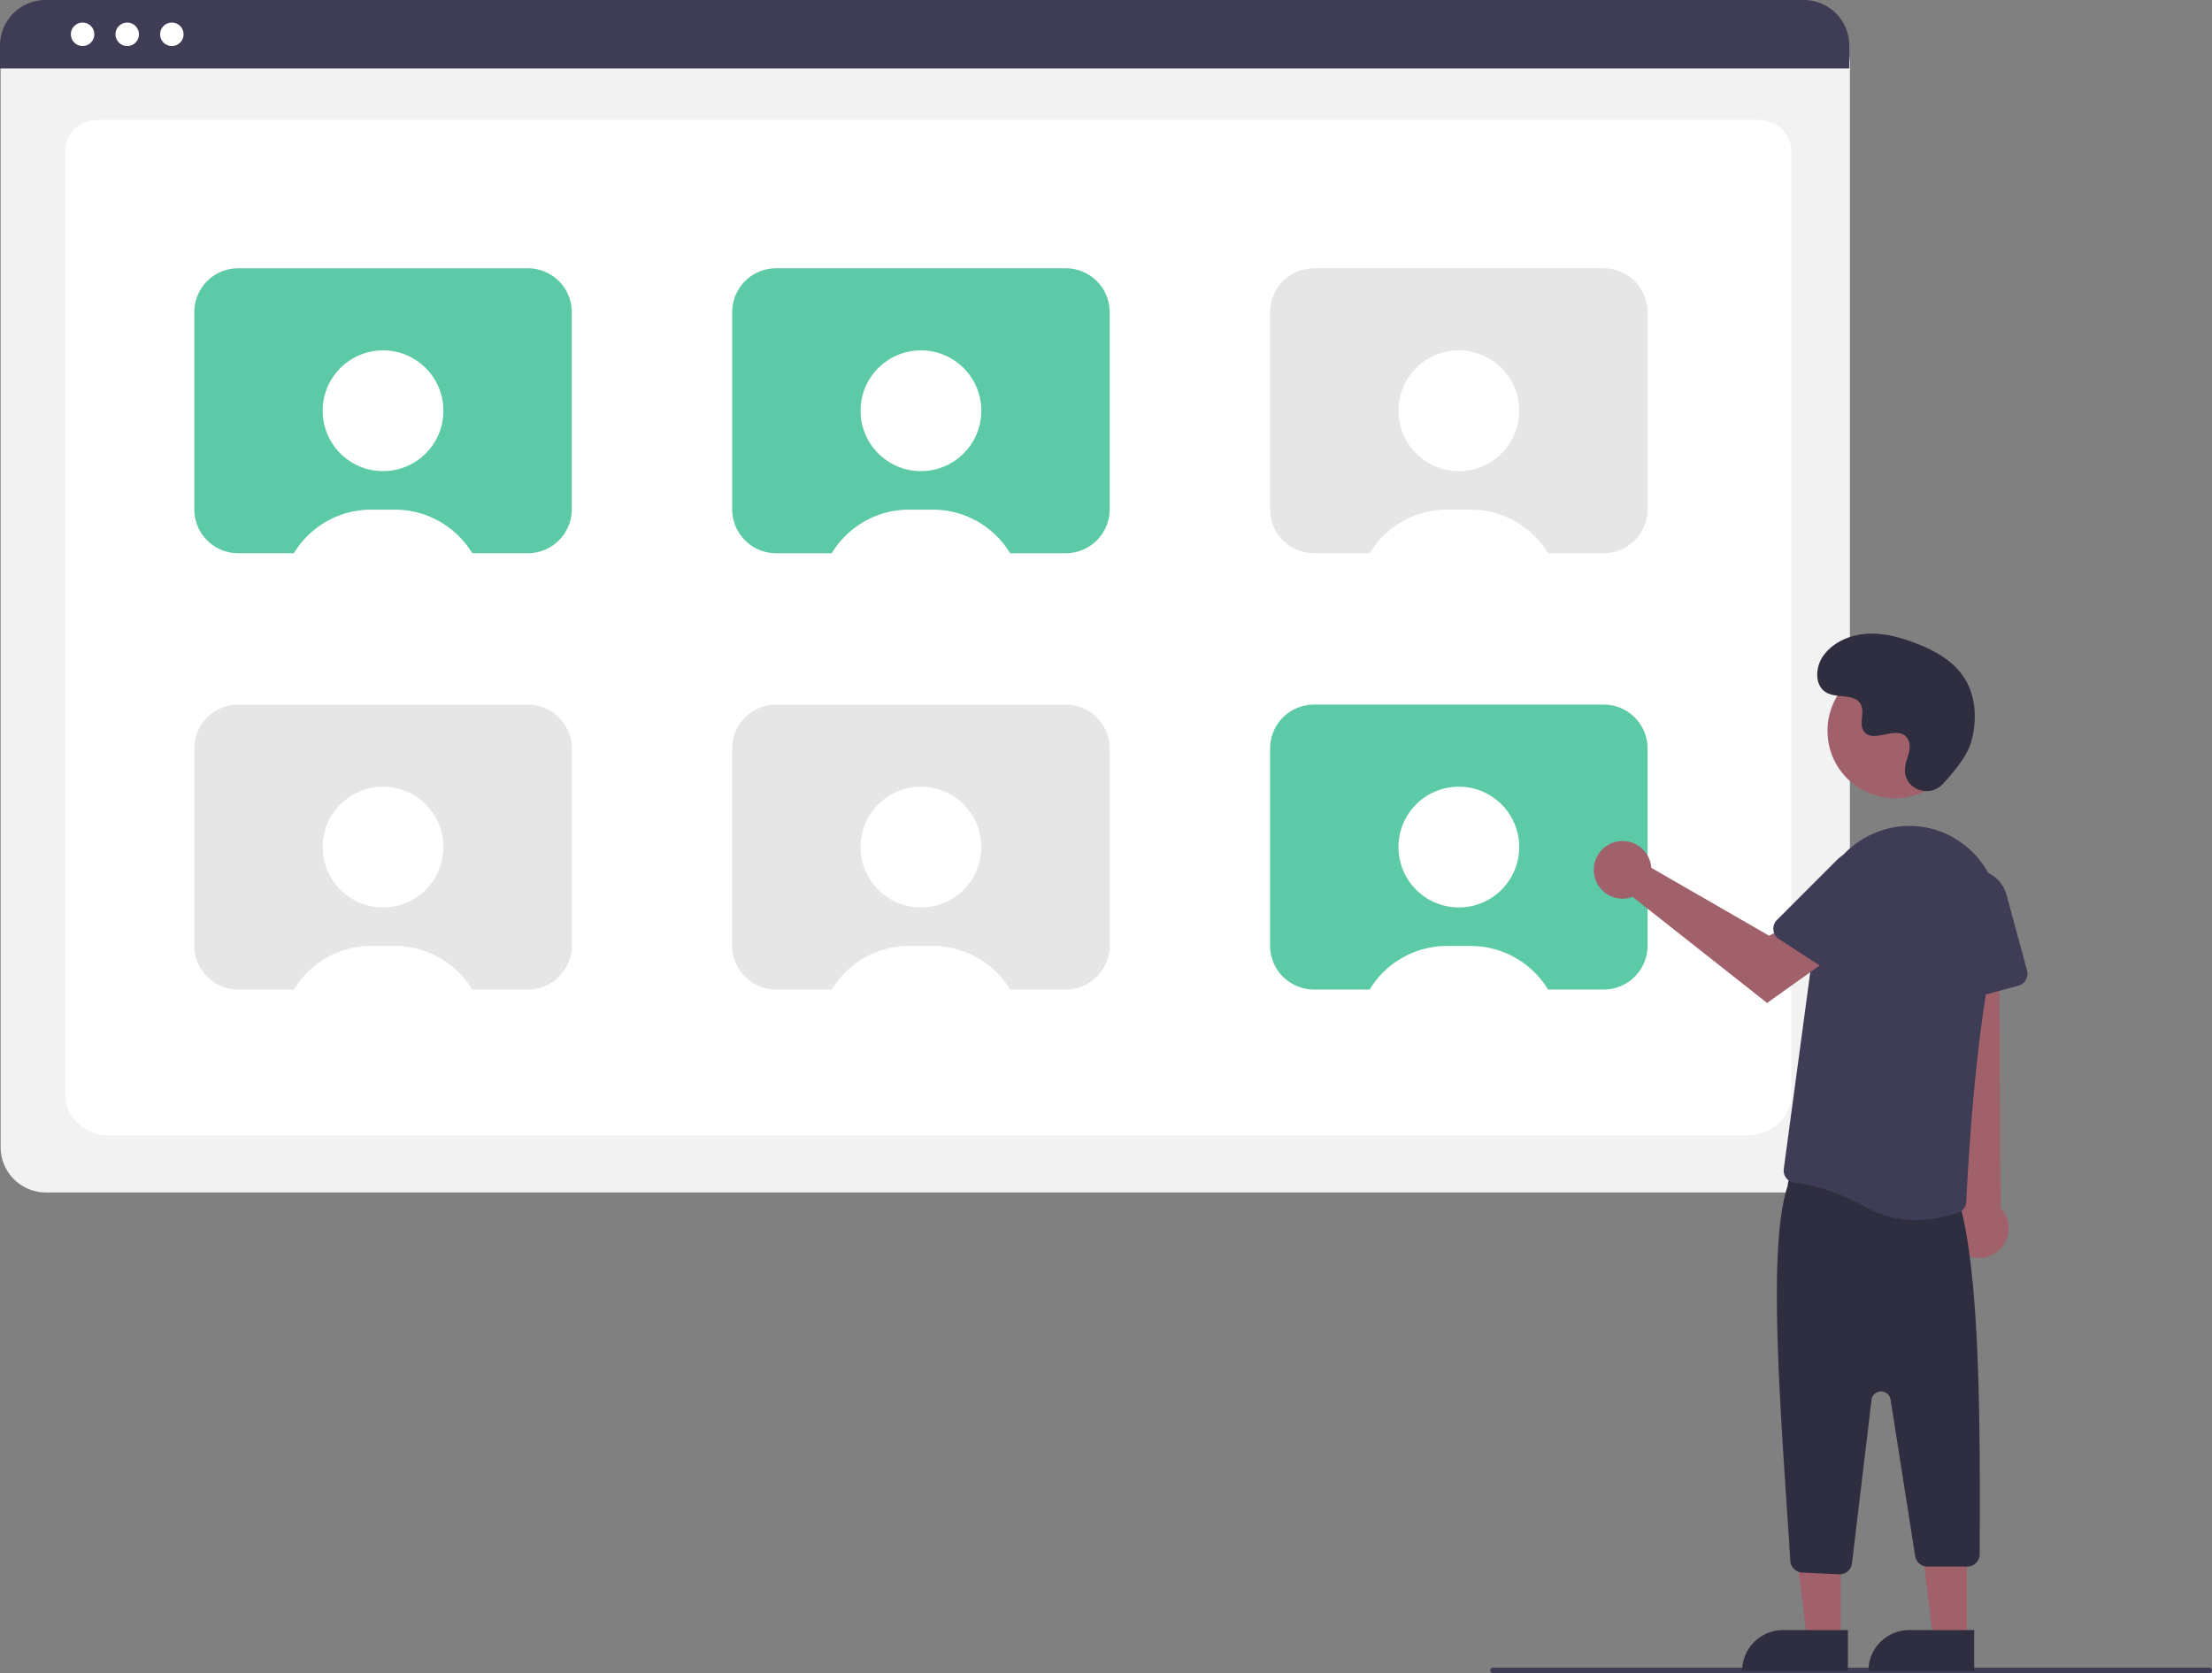 <svg id="a9f9b6b5-770f-43b9-9650-dab4e61227c5" data-name="Layer 1" xmlns="http://www.w3.org/2000/svg" width="806.007" height="609.716" viewBox="0 0 806.007 609.716"><rect x="0" y="0" width="806.007" height="609.716" fill="#808080" stroke="none"/><path d="M854.566,579.69H213.728a16.519,16.519,0,0,1-16.5-16.5V168.036a12.102,12.102,0,0,1,12.088-12.088H858.769a12.311,12.311,0,0,1,12.297,12.297V563.19A16.519,16.519,0,0,1,854.566,579.69Z" transform="translate(-196.996 -145.142)" fill="#f2f2f2"/><path d="M833.847,558.858H236.602c-8.755,0-15.878-6.67-15.878-14.868v-344.105c0-6.08,5.278-11.027,11.766-11.027H837.764c6.595,0,11.961,5.028,11.961,11.208V543.99C849.724,552.188,842.601,558.858,833.847,558.858Z" transform="translate(-196.996 -145.142)" fill="#fff"/><path d="M870.837,170.092H196.996V161.692a16.574,16.574,0,0,1,16.56-16.55H854.277A16.574,16.574,0,0,1,870.837,161.692Z" transform="translate(-196.996 -145.142)" fill="#3f3d56"/><circle cx="30.095" cy="12.5" r="4.283" fill="#fff"/><circle cx="46.354" cy="12.5" r="4.283" fill="#fff"/><circle cx="62.613" cy="12.5" r="4.283" fill="#fff"/><path d="M389.344,242.908H283.794a15.996,15.996,0,0,0-16,16v71.83a15.996,15.996,0,0,0,16,16h105.55a16.002,16.002,0,0,0,16-16v-71.83A16.002,16.002,0,0,0,389.344,242.908Z" transform="translate(-196.996 -145.142)" fill="#5cc9a7"/><path d="M463.793,258.904v71.838a16,16,0,0,0,16,16H585.341a16,16,0,0,0,16-16V258.904a16,16,0,0,0-16-16H479.793A16,16,0,0,0,463.793,258.904Z" transform="translate(-196.996 -145.142)" fill="#5cc9a7"/><path d="M659.793,258.904v71.838a16,16,0,0,0,16,16H781.341a16,16,0,0,0,16-16V258.904a16,16,0,0,0-16-16H675.793A16,16,0,0,0,659.793,258.904Z" transform="translate(-196.996 -145.142)" fill="#e6e6e6"/><path d="M267.793,417.904v71.838a16,16,0,0,0,16,16H389.341a16,16,0,0,0,16-16V417.904a16,16,0,0,0-16-16H283.793A16,16,0,0,0,267.793,417.904Z" transform="translate(-196.996 -145.142)" fill="#e6e6e6"/><path d="M463.793,417.904v71.838a16,16,0,0,0,16,16H585.341a16,16,0,0,0,16-16V417.904a16,16,0,0,0-16-16H479.793A16,16,0,0,0,463.793,417.904Z" transform="translate(-196.996 -145.142)" fill="#e6e6e6"/><path d="M659.793,417.904v71.838a16,16,0,0,0,16,16H781.341a16,16,0,0,0,16-16V417.904a16,16,0,0,0-16-16H675.793A16,16,0,0,0,659.793,417.904Z" transform="translate(-196.996 -145.142)" fill="#5cc9a7"/><circle cx="139.57" cy="149.681" r="22" fill="#fff"/><path d="M370.184,348.738H302.944a33.368,33.368,0,0,1,6.01-8.22,32.891,32.891,0,0,1,23.33-9.66h8.56A32.988,32.988,0,0,1,370.184,348.738Z" transform="translate(-196.996 -145.142)" fill="#fff"/><circle cx="335.57" cy="149.681" r="22" fill="#fff"/><path d="M566.184,348.738H498.944a33.368,33.368,0,0,1,6.01-8.22,32.891,32.891,0,0,1,23.33-9.66h8.56A32.988,32.988,0,0,1,566.184,348.738Z" transform="translate(-196.996 -145.142)" fill="#fff"/><circle cx="531.57" cy="149.681" r="22" fill="#fff"/><path d="M762.184,348.738H694.944a33.368,33.368,0,0,1,6.01-8.22,32.891,32.891,0,0,1,23.33-9.66h8.56A32.988,32.988,0,0,1,762.184,348.738Z" transform="translate(-196.996 -145.142)" fill="#fff"/><circle cx="139.57" cy="308.681" r="22" fill="#fff"/><path d="M370.184,507.738H302.944a33.368,33.368,0,0,1,6.01-8.22,32.891,32.891,0,0,1,23.33-9.66h8.56A32.988,32.988,0,0,1,370.184,507.738Z" transform="translate(-196.996 -145.142)" fill="#fff"/><circle cx="335.57" cy="308.681" r="22" fill="#fff"/><path d="M566.184,507.738H498.944a33.368,33.368,0,0,1,6.01-8.22,32.891,32.891,0,0,1,23.33-9.66h8.56A32.988,32.988,0,0,1,566.184,507.738Z" transform="translate(-196.996 -145.142)" fill="#fff"/><circle cx="531.57" cy="308.681" r="22" fill="#fff"/><path d="M762.184,507.738H694.944a33.368,33.368,0,0,1,6.01-8.22,32.891,32.891,0,0,1,23.33-9.66h8.56A32.988,32.988,0,0,1,762.184,507.738Z" transform="translate(-196.996 -145.142)" fill="#fff"/><path d="M1002.004,754.858h-261a1,1,0,0,1,0-2h261a1,1,0,0,1,0,2Z" transform="translate(-196.996 -145.142)" fill="#3f3d56"/><polygon points="670.716 597.522 658.457 597.521 652.624 550.233 670.718 550.234 670.716 597.522" fill="#a0616a"/><path d="M649.699,594.018h23.644a0,0,0,0,1,0,0v14.887a0,0,0,0,1,0,0H634.812a0,0,0,0,1,0,0v0A14.887,14.887,0,0,1,649.699,594.018Z" fill="#2f2e41"/><polygon points="716.716 597.522 704.457 597.521 698.624 550.233 716.718 550.234 716.716 597.522" fill="#a0616a"/><path d="M695.699,594.018h23.644a0,0,0,0,1,0,0v14.887a0,0,0,0,1,0,0H680.812a0,0,0,0,1,0,0v0A14.887,14.887,0,0,1,695.699,594.018Z" fill="#2f2e41"/><path d="M912.215,601.826a10.743,10.743,0,0,1-2.062-16.343l-8.072-114.558,23.253,2.255.639,112.187a10.801,10.801,0,0,1-13.757,16.459Z" transform="translate(-196.996 -145.142)" fill="#a0616a"/><path d="M867.133,718.841,853.637,718.198a4.499,4.499,0,0,1-4.286-4.463c-3.558-54.919-8.486-113.807-.942-136.557a4.501,4.501,0,0,1,5.146-4.485l53.994,7.838a4.474,4.474,0,0,1,3.854,4.42c6.894,26.936,7.205,75.782,6.944,126.534a4.5,4.5,0,0,1-4.5,4.534H899.297a4.479,4.479,0,0,1-4.445-3.801l-8.977-57.067a3.5,3.5,0,0,0-6.933.128l-7.126,59.603a4.517,4.517,0,0,1-4.469,3.966Q867.241,718.847,867.133,718.841Z" transform="translate(-196.996 -145.142)" fill="#2f2e41"/><path d="M876.634,584.956c-11.899-6.611-21.197-8.349-25.68-8.796a4.418,4.418,0,0,1-3.053-1.673,4.478,4.478,0,0,1-.931-3.401l12.938-96.051a33.219,33.219,0,0,1,19.364-25.957,32.306,32.306,0,0,1,31.396,2.461q.665.442,1.305.903A33.178,33.178,0,0,1,924.608,487.016c-7.934,32.455-10.659,85.662-11.125,95.999a4.465,4.465,0,0,1-2.918,4.005,45.085,45.085,0,0,1-15.226,2.711A38.124,38.124,0,0,1,876.634,584.956Z" transform="translate(-196.996 -145.142)" fill="#3f3d56"/><path d="M907.344,509.418a4.482,4.482,0,0,1-1.859-3.401l-1.704-30.876A12.399,12.399,0,0,1,928.128,471.214l7.485,27.605a4.505,4.505,0,0,1-3.166,5.521l-21.291,5.773A4.483,4.483,0,0,1,907.344,509.418Z" transform="translate(-196.996 -145.142)" fill="#3f3d56"/><circle cx="690.46" cy="266.333" r="24.561" fill="#a0616a"/><path d="M798.452,459.73a10.526,10.526,0,0,1,.239,1.64l42.957,24.782,10.441-6.011,11.131,14.572-22.337,15.921-49.008-38.663a10.496,10.496,0,1,1,6.576-12.241Z" transform="translate(-196.996 -145.142)" fill="#a0616a"/><path d="M843.183,484.045a4.482,4.482,0,0,1,1.293-3.653l21.863-21.868a12.399,12.399,0,0,1,19.168,15.516l-15.57,23.992a4.505,4.505,0,0,1-6.224,1.325l-18.504-12.009A4.483,4.483,0,0,1,843.183,484.045Z" transform="translate(-196.996 -145.142)" fill="#3f3d56"/><path d="M904.837,430.907c-4.582,4.881-13.091,2.261-13.688-4.407a8.054,8.054,0,0,1,.01-1.556c.308-2.954,2.015-5.635,1.606-8.754a4.59,4.59,0,0,0-.84-2.149c-3.651-4.889-12.222,2.187-15.668-2.239-2.113-2.714.371-6.987-1.251-10.021-2.14-4.004-8.479-2.029-12.454-4.221-4.423-2.439-4.158-9.225-1.247-13.353,3.551-5.034,9.776-7.72,15.923-8.107s12.253,1.275,17.992,3.511c6.521,2.541,12.988,6.054,17.001,11.788,4.88,6.973,5.35,16.348,2.909,24.502C913.645,420.862,908.578,426.922,904.837,430.907Z" transform="translate(-196.996 -145.142)" fill="#2f2e41"/></svg>